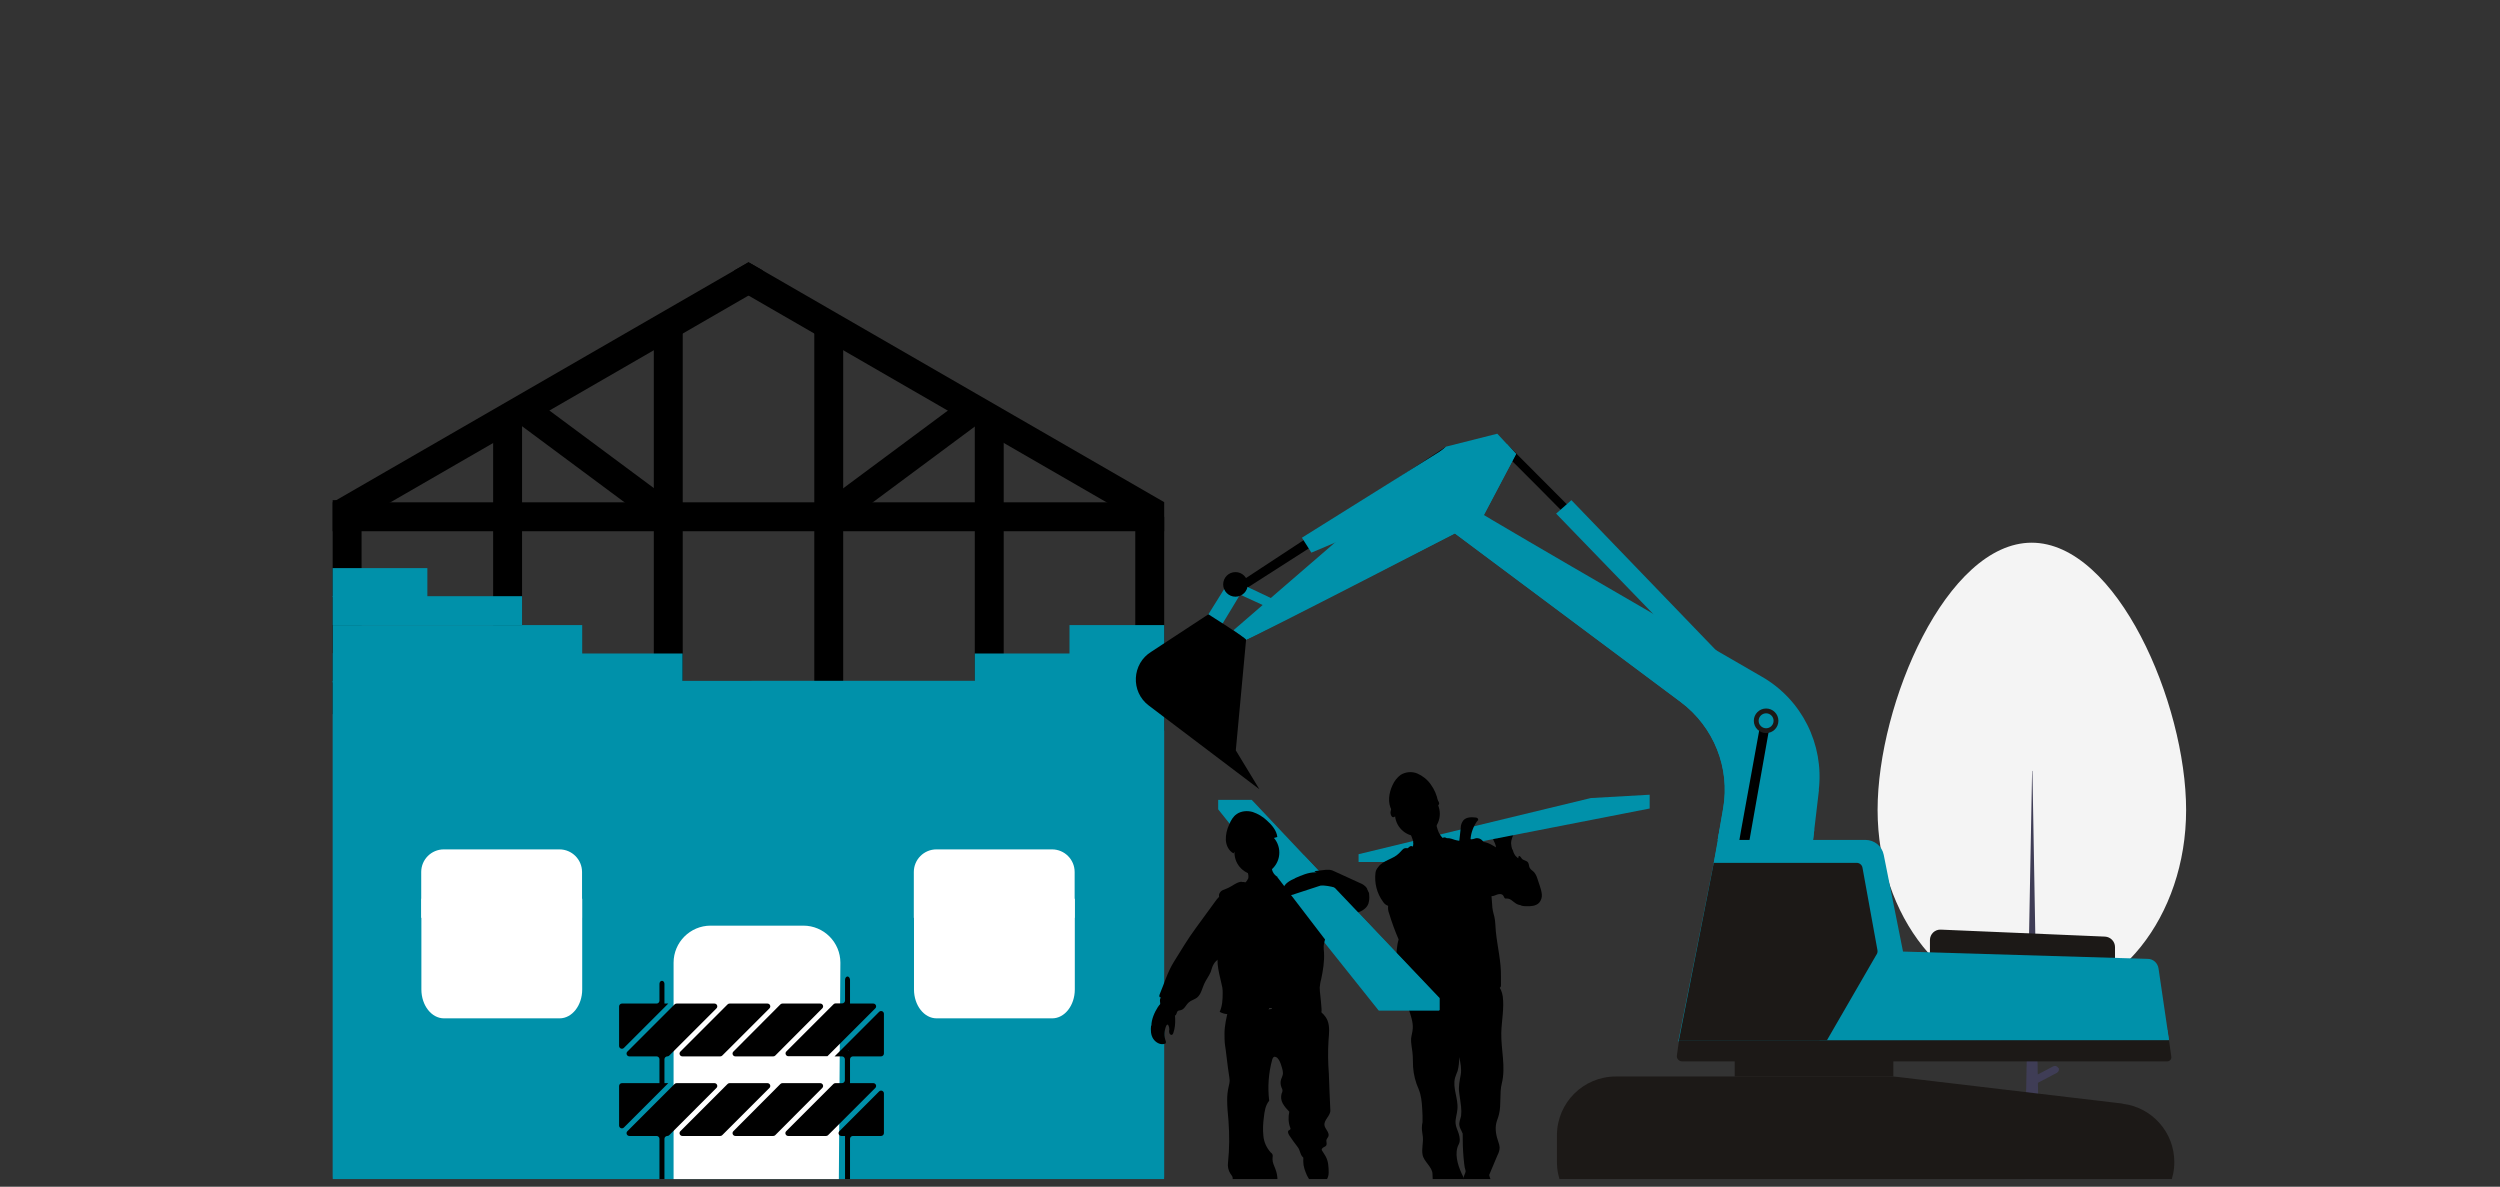 <svg width="316" height="150" viewBox="0 0 316 150" fill="none" xmlns="http://www.w3.org/2000/svg">
<rect x="0" y="0" width="316" height="150" fill="#333333" stroke="none"/>
<g clip-path="url(#clip0_1074_21531)">
<path d="M45.703 63.22H42.048V90.268H45.703V63.22Z" fill="black"/>
<path d="M65.989 52.615H62.334V92.368H65.989V52.615Z" fill="black"/>
<path d="M86.296 40.372H82.641V92.557H86.296V40.372Z" fill="black"/>
<path d="M106.581 40.372H102.927V92.557H106.581V40.372Z" fill="black"/>
<path d="M126.868 52.615H123.214V92.368H126.868V52.615Z" fill="black"/>
<path d="M147.154 65.32H143.5V92.368H147.154V65.32Z" fill="black"/>
<path d="M147.154 63.493H42.048V67.147H147.154V63.493Z" fill="black"/>
<path d="M96.376 34.156L94.612 33.148L42.069 63.472L43.897 66.643L97.32 35.794L96.376 34.156Z" fill="black"/>
<path d="M94.612 33.148L92.848 34.156L91.903 35.794L145.327 66.643L147.154 63.472L94.612 33.148Z" fill="black"/>
<path d="M66.894 49.996L64.716 52.93L83.885 67.166L86.063 64.232L66.894 49.996Z" fill="black"/>
<path d="M122.324 50.028L103.155 64.264L105.333 67.197L124.502 52.961L122.324 50.028Z" fill="black"/>
<path d="M147.154 86.047V148.669C147.154 151.924 145.033 154.549 142.429 154.549H46.773C44.169 154.549 42.048 151.903 42.048 148.669V86.068" fill="#0091AA"/>
<path d="M73.57 116.014V110.218C73.57 108.643 72.289 107.362 70.714 107.362H56.098C54.523 107.362 53.242 108.643 53.242 110.218V116.014H73.57Z" fill="white"/>
<path d="M53.263 113.599V125.065C53.263 127.081 54.544 128.719 56.119 128.719H70.735C72.31 128.719 73.591 127.081 73.591 125.065V113.599H53.263Z" fill="white"/>
<path d="M101.542 154.759H89.824C87.241 154.759 85.141 154.402 85.141 154.402V121.682C85.141 119.103 87.241 117.001 89.824 117.001H101.542C104.125 117.001 106.225 119.103 106.225 121.682L105.992 154.402C105.992 154.402 104.146 154.759 101.542 154.759Z" fill="white"/>
<path d="M115.528 113.599V125.065C115.528 127.081 116.809 128.719 118.384 128.719H133C134.575 128.719 135.856 127.081 135.856 125.065V113.599H115.528Z" fill="white"/>
<path d="M135.835 116.014V110.218C135.835 108.643 134.554 107.362 132.979 107.362H118.363C116.788 107.362 115.507 108.643 115.507 110.218V116.014H135.835Z" fill="white"/>
<path d="M256.795 68.596C267.568 68.596 276.325 88.882 276.325 102.385C276.325 115.888 267.589 126.787 256.837 126.787C246.085 126.787 237.328 115.846 237.328 102.385C237.328 88.924 246.043 68.596 256.816 68.596H256.795Z" fill="#F4F4F4"/>
<path d="M260.176 134.998C260.05 134.767 259.776 134.662 259.524 134.788L257.572 135.817L256.899 97.45H256.857L255.828 152.743H257.866L257.592 136.867L259.987 135.607C260.218 135.481 260.323 135.208 260.197 134.956V134.998H260.176Z" fill="#3F3D56"/>
<path d="M145.495 129.622C145.432 130.21 145.453 130.819 145.768 131.302C146.083 131.785 146.692 132.121 147.238 131.932C147.28 131.932 147.343 131.89 147.364 131.827V131.638C147.112 130.987 147.154 130.294 147.406 129.664C147.448 129.58 147.532 129.475 147.595 129.517C147.637 129.517 147.658 129.559 147.679 129.601C147.763 129.748 147.805 129.916 147.805 130.105C147.763 130.252 147.763 130.42 147.805 130.567C147.847 130.714 147.994 130.861 148.141 130.798C148.225 130.756 148.288 130.672 148.309 130.567C148.708 129.433 148.519 128.173 148.351 126.976C148.351 126.871 148.288 126.787 148.162 126.787H148.12C147.28 126.703 146.839 126.514 146.356 127.291C145.936 127.942 145.537 128.845 145.537 129.643H145.495V129.622Z" fill="black"/>
<path d="M192.094 108.916C192.283 109.021 192.451 109.126 192.619 109.273C192.808 109.462 192.997 109.63 193.144 109.861C193.9 110.848 194.614 111.982 194.53 113.221C194.53 113.578 194.404 113.935 194.131 114.187C193.816 114.46 193.375 114.46 192.955 114.46C192.535 114.46 192.052 114.46 191.653 114.229C191.254 113.998 190.939 113.557 190.477 113.578H190.288C190.12 113.536 190.099 113.305 189.994 113.179C189.805 112.948 189.448 112.99 189.175 113.095C188.902 113.2 188.587 113.368 188.314 113.221C188.146 113.137 188.02 113.011 187.936 112.843C187.285 111.793 187.138 110.491 187.012 109.252C186.928 108.496 186.361 105.934 187.957 106.522C188.671 106.774 189.322 107.278 189.973 107.656L192.073 108.874H192.115V108.916H192.094Z" fill="black"/>
<path d="M190.519 109.168C190.813 109.378 191.212 109.357 191.485 109.126C191.758 108.895 191.905 108.559 191.968 108.202C192.157 108.16 192.241 108.391 192.346 108.517C192.535 108.769 192.955 108.748 193.144 109.021C193.27 109.21 193.249 109.441 193.333 109.651C193.459 109.924 193.732 110.05 193.921 110.26C194.11 110.491 194.236 110.764 194.32 111.037L194.614 111.919C194.74 112.276 194.845 112.654 194.887 113.032C194.929 113.431 194.803 113.809 194.551 114.103C194.152 114.523 193.522 114.565 192.955 114.544C192.766 114.544 192.577 114.544 192.388 114.481C191.884 114.313 191.569 113.83 191.422 113.305C191.275 112.78 191.296 112.255 191.233 111.73C191.149 111.226 191.002 110.722 190.792 110.239C190.624 109.882 190.204 109.315 190.204 108.937C190.33 108.937 190.414 109.063 190.519 109.126V109.168Z" fill="black"/>
<path d="M191.149 107.383C191.065 107.131 191.023 106.879 191.002 106.606C191.002 106.081 191.254 105.577 191.506 105.094L189.469 105.367C189.217 105.409 188.965 105.451 188.818 105.64C188.692 105.85 188.692 106.081 188.818 106.291C188.923 106.48 189.007 106.711 189.07 106.921C189.07 107.11 189.112 107.299 189.133 107.488C189.196 107.614 189.28 107.761 189.406 107.845C189.994 108.496 190.414 109.252 190.855 109.987C190.855 109.987 192.073 109.021 192.031 108.706C191.989 108.517 191.653 108.307 191.527 108.139C191.359 107.887 191.254 107.635 191.17 107.32V107.383H191.149Z" fill="black"/>
<path d="M208.516 100.453V102.196L178.633 108.034L177.079 108.958H171.724V107.971L201.082 100.873L208.516 100.453Z" fill="#0091AA"/>
<path d="M184.513 149.992C183.841 149.173 182.665 148.921 181.699 149.404C181.594 149.446 181.51 149.53 181.426 149.593C181.237 149.845 181.363 150.181 181.384 150.475C181.426 151.21 180.817 151.819 180.292 152.365C179.767 152.911 179.704 152.953 179.578 153.331C179.452 153.709 179.536 154.192 179.893 154.402C180.04 154.486 180.208 154.528 180.376 154.528C180.943 154.654 181.51 154.654 182.098 154.57C182.665 154.444 183.211 154.15 183.463 153.604C183.505 153.457 183.589 153.331 183.694 153.226C184.009 152.974 184.492 153.268 184.828 153.1C185.122 152.953 185.122 152.722 185.143 152.428C185.143 151.609 185.017 150.664 184.492 149.992H184.513Z" fill="black"/>
<path d="M188.776 149.971C188.986 150.559 189.028 151.168 189.049 151.777C189.049 152.134 189.091 152.512 188.881 152.827C188.671 153.142 188.314 153.289 187.957 153.352C187.222 153.499 186.361 153.352 185.899 152.764C185.542 152.323 185.458 151.693 185.521 151.105C185.563 150.622 185.71 150.055 185.353 149.74C185.269 149.656 185.164 149.593 185.08 149.488C184.891 149.278 184.933 148.942 185.038 148.669C185.164 148.417 185.248 148.144 185.311 147.871C185.311 147.745 187.705 147.976 187.936 148.06C188.23 148.207 188.188 148.459 188.293 148.753C188.419 149.173 188.65 149.551 188.797 149.95H188.776V149.971Z" fill="black"/>
<path d="M189.217 124.519C189.679 124.813 189.868 125.422 189.952 125.968C190.141 127.48 189.805 129.013 189.763 130.546C189.721 132.688 190.351 134.872 189.826 136.951C189.511 138.19 189.784 139.618 189.469 140.857C189.385 141.235 189.217 141.592 189.133 141.949C188.944 142.768 189.133 143.608 189.406 144.385C189.49 144.595 189.532 144.805 189.553 145.036C189.553 145.393 189.448 145.708 189.28 146.023L188.23 148.522C188.104 148.795 187.642 148.858 187.348 148.879C186.781 148.942 186.151 149.005 185.71 148.648C185.269 148.291 185.143 147.703 185.08 147.157C184.954 146.107 184.891 145.057 184.891 143.986C184.891 142.915 184.891 143.419 184.828 143.167C184.723 142.873 184.513 142.6 184.471 142.285C184.387 141.865 184.597 141.466 184.681 141.046C184.723 140.668 184.723 140.269 184.681 139.891C184.618 139.324 184.534 138.757 184.45 138.19C184.324 137.392 184.492 136.615 184.639 135.838C184.765 135.103 184.597 134.326 184.45 133.612C184.45 134.2 184.387 134.809 184.24 135.376C184.135 135.649 184.009 135.922 183.925 136.216C183.568 137.497 184.345 138.862 184.219 140.185C184.177 140.815 183.925 141.424 183.988 142.033C184.03 142.474 184.261 142.894 184.387 143.314C184.513 143.734 184.597 144.238 184.387 144.637C183.799 145.729 184.24 147.22 184.744 148.312C184.849 148.501 184.933 148.711 185.017 148.921C185.164 149.425 185.059 149.971 185.08 150.496C184.786 150.538 184.471 150.454 184.261 150.244C184.051 150.034 184.114 150.055 184.051 149.971C183.841 149.782 183.589 149.614 183.316 149.509C183.148 149.404 182.959 149.383 182.791 149.383C182.602 149.425 182.434 149.551 182.287 149.698C182.098 149.845 181.93 149.992 181.72 150.118C181.636 150.181 181.531 150.223 181.447 150.244C181.342 150.244 181.237 150.202 181.174 150.118V150.034C181.111 149.509 181.069 148.963 181.069 148.417C181.069 147.493 179.956 146.842 179.809 145.939C179.683 145.204 179.914 144.448 179.851 143.713C179.809 143.335 179.725 142.957 179.725 142.579C179.725 142.201 179.767 142.075 179.809 141.844V141.025L179.767 140.164C179.725 139.324 179.641 138.463 179.326 137.686C178.927 136.804 178.675 135.838 178.612 134.851C178.57 134.221 178.612 133.612 178.528 132.982C178.465 132.415 178.339 131.869 178.36 131.302C178.402 130.882 178.549 130.441 178.57 130.021C178.633 129.181 178.318 128.362 178.066 127.564C177.814 126.766 177.646 125.884 177.94 125.086C177.982 124.96 178.066 124.834 178.171 124.75C178.297 124.666 178.444 124.603 178.591 124.582C181.636 123.931 184.744 123.742 187.852 123.994C188.356 124.036 188.839 124.183 189.28 124.456H189.238V124.519H189.217Z" fill="black"/>
<path d="M179.158 105.703C180.723 105.703 181.993 104.433 181.993 102.868C181.993 101.302 180.723 100.033 179.158 100.033C177.592 100.033 176.323 101.302 176.323 102.868C176.323 104.433 177.592 105.703 179.158 105.703Z" fill="black"/>
<path d="M178.612 106.396C178.654 106.564 178.654 106.732 178.612 106.9C178.57 107.026 178.486 107.11 178.423 107.215C178.15 107.572 177.835 107.908 177.52 108.202C177.688 108.58 177.982 108.874 178.36 109.042C178.738 109.21 179.137 109.315 179.536 109.378C179.725 109.42 179.956 109.441 180.145 109.42C180.334 109.378 180.502 109.294 180.67 109.168L182.245 108.223C182.497 108.097 182.707 107.95 182.896 107.74C183.169 107.446 183.337 107.047 183.358 106.627C183.358 106.564 183.358 106.48 183.316 106.417C183.253 106.375 183.19 106.333 183.106 106.333C182.539 106.207 182.119 105.745 181.867 105.241C181.636 104.716 181.51 104.149 181.447 103.582L179.767 104.464C179.515 104.59 179.263 104.737 179.011 104.842C178.843 104.926 178.507 104.968 178.402 105.115C178.171 105.409 178.57 106.018 178.633 106.354V106.396H178.612Z" fill="black"/>
<path d="M177.52 107.677C177.268 107.866 177.1 108.118 176.974 108.412C176.848 108.769 176.974 109.147 177.079 109.483C177.541 110.995 177.898 112.507 178.129 114.061C178.276 115.111 178.318 116.203 178.402 117.274C178.549 119.479 178.759 122.965 179.053 125.149C180.124 125.191 181.153 124.876 182.203 124.771C184.177 124.561 186.193 125.044 188.125 124.582C187.663 122.734 187.18 119.584 186.718 117.736C186.508 117.001 186.361 116.266 186.298 115.51C186.256 114.964 186.298 114.418 186.298 113.872C186.298 112.822 186.256 111.751 186.193 110.68C186.13 109.441 186.067 108.202 185.773 106.984C185.773 106.837 185.668 106.69 185.584 106.564C185.395 106.438 185.164 106.48 184.954 106.522C184.303 106.606 183.652 106.459 183.127 106.102C182.896 105.934 182.581 105.745 182.371 105.913C182.266 106.018 182.224 106.144 182.182 106.291C181.993 106.795 181.594 107.194 181.069 107.383C180.544 107.572 180.019 107.677 179.494 107.719C179.326 107.761 179.137 107.719 178.99 107.677C178.738 107.53 178.717 106.963 178.402 106.942C178.129 106.9 177.688 107.509 177.499 107.677H177.52Z" fill="black"/>
<path d="M181.72 112.003C181.069 111.373 180.775 110.47 180.292 109.693C179.956 109.189 179.557 108.727 179.074 108.349C178.822 108.181 178.612 107.992 178.423 107.782C178.255 107.593 178.129 107.299 177.877 107.215C177.667 107.173 177.436 107.215 177.289 107.383C177.142 107.53 176.995 107.677 176.848 107.845C176.092 108.622 174.79 108.727 174.181 109.63C174.013 109.819 173.908 110.05 173.866 110.281C173.698 111.583 174.034 112.927 174.811 113.977C174.958 114.229 175.189 114.397 175.462 114.502C175.42 114.838 175.462 115.153 175.588 115.468C175.924 116.581 176.323 117.673 176.785 118.744C176.659 119.164 176.596 119.584 176.554 120.025C176.428 121.117 176.554 122.209 176.428 123.301C176.323 124.183 176.071 125.044 176.071 125.947C176.071 126.85 176.071 126.262 176.197 126.325C176.26 126.367 176.323 126.367 176.407 126.367L178.591 126.43C179.872 126.472 181.132 126.514 182.392 126.262C182.56 126.262 182.728 126.178 182.875 126.115C183.295 125.884 183.442 125.338 183.505 124.876C183.589 124.267 183.631 123.637 183.61 123.028C183.883 123.868 184.198 124.729 184.975 125.086C185.395 125.275 185.878 125.275 186.34 125.254C187.327 125.212 188.314 125.107 189.301 124.939C189.511 124.939 189.721 124.813 189.721 124.582V123.49C189.763 121.516 189.259 119.647 189.07 117.694C189.007 117.085 189.028 116.455 188.881 115.846C188.818 115.594 188.734 115.342 188.692 115.09C188.65 114.838 188.608 114.586 188.608 114.334L188.461 112.402C188.398 111.499 188.293 110.638 188.23 109.735C188.188 108.853 188.062 107.992 187.852 107.152C187.705 106.627 187.369 106.018 186.823 105.955C186.529 105.913 186.235 106.06 185.962 106.144C185.269 106.354 184.534 106.354 183.841 106.144C183.631 106.06 183.421 105.997 183.19 105.955C182.959 105.913 182.728 106.018 182.581 106.207C182.518 106.333 182.476 106.501 182.476 106.648C182.392 108.412 182.224 110.239 181.741 111.94V111.982H181.72V112.003Z" fill="black"/>
<path d="M178.864 112.045C178.045 111.184 177.205 110.302 176.155 109.777C175.105 109.252 175.273 109.399 174.811 109.483C174.349 109.567 173.929 109.966 173.95 110.428C173.95 110.722 174.139 110.974 174.202 111.247C174.265 111.562 174.16 111.898 174.265 112.213C174.349 112.402 174.454 112.612 174.622 112.759L175.882 114.25C176.407 114.88 176.953 115.51 177.625 115.93C178.297 116.35 179.2 116.56 179.956 116.266C180.481 116.014 180.922 115.615 181.237 115.09C181.552 114.586 181.762 114.04 182.056 113.536C182.518 112.717 183.106 111.982 183.82 111.394C183.463 111.289 183.001 111.163 182.77 110.869C182.707 110.764 182.644 110.68 182.602 110.575L182.329 109.945C182.14 109.945 181.93 110.008 181.804 110.134C181.678 110.281 181.552 110.407 181.405 110.533C181.153 110.722 180.817 110.785 180.586 110.995C180.502 111.1 180.418 111.184 180.355 111.289C179.998 111.751 179.473 112.024 178.906 112.066H178.864V112.045Z" fill="black"/>
<path d="M183.883 108.349C184.492 107.236 184.471 105.871 184.639 104.611C184.639 104.275 184.765 103.96 184.975 103.687C185.332 103.288 185.941 103.267 186.487 103.33C186.655 103.33 186.844 103.435 186.844 103.582C186.844 103.729 186.802 103.708 186.76 103.729C186.256 104.401 185.941 105.22 185.878 106.06C186.151 106.249 186.592 105.871 186.844 106.06C187.033 106.207 186.949 106.501 186.844 106.711C186.592 107.215 186.34 107.677 186.088 108.181C185.836 108.685 185.605 109 185.269 109.357C185.038 109.567 184.765 109.735 184.555 109.945C184.03 110.449 183.694 111.142 183.148 111.625C183.106 111.667 183.022 111.709 182.959 111.709C182.896 111.709 182.833 111.667 182.77 111.625C182.497 111.394 182.266 111.121 182.098 110.806C181.888 110.428 181.909 110.302 182.245 110.029C182.875 109.525 183.463 109.021 183.862 108.307V108.349H183.883Z" fill="black"/>
<path d="M177.835 111.289C177.94 111.352 178.066 111.415 178.192 111.373C178.234 111.331 178.276 111.31 178.318 111.247C178.507 110.974 178.675 110.68 178.822 110.365C178.822 110.323 178.864 110.26 178.864 110.218C178.864 110.092 178.759 110.029 178.675 109.945C178.171 109.63 177.625 109.357 177.058 109.189C176.596 109 176.092 108.853 175.609 108.916C175.231 108.958 174.874 109.105 174.643 109.42C174.286 109.882 174.895 110.008 175.252 110.176C176.113 110.575 177.058 110.785 177.856 111.289H177.835Z" fill="black"/>
<path opacity="0.1" d="M177.268 114.313C177.268 114.397 177.268 114.481 177.352 114.523C177.394 114.271 177.352 114.019 177.394 113.746C177.478 113.368 177.835 113.095 177.877 112.696C177.205 112.57 177.289 113.893 177.289 114.292H177.268V114.313Z" fill="black"/>
<path d="M176.596 103.267C177.037 102.91 176.785 102.133 177.1 101.629C177.289 101.377 177.562 101.209 177.877 101.104C178.234 100.936 178.612 100.831 178.99 100.789C179.389 100.747 179.788 100.894 180.04 101.188C180.166 101.314 180.229 101.482 180.334 101.608C180.607 101.944 181.027 102.091 181.447 101.986C181.678 101.944 181.93 101.755 181.909 101.503C181.867 101.356 181.804 101.23 181.699 101.125L181.195 100.558C180.607 99.907 179.977 99.235 179.137 99.088C178.549 98.962 177.94 99.13 177.394 99.319C177.163 99.403 176.911 99.508 176.848 99.739C176.806 99.907 176.848 100.075 176.848 100.243C176.785 100.558 176.365 100.663 176.176 100.936C175.987 101.209 176.05 101.524 175.987 101.818C175.924 102.112 175.777 102.406 175.756 102.7C175.756 102.889 175.84 103.225 176.05 103.288C176.26 103.351 176.491 102.994 176.617 103.204V103.246H176.596V103.267Z" fill="black"/>
<path d="M181.762 101.272C181.615 100.495 181.3 99.76 180.817 99.109C180.397 98.521 179.809 98.059 179.137 97.765C178.465 97.492 177.688 97.555 177.058 97.933C176.596 98.269 176.239 98.731 176.008 99.256C175.546 100.243 175.378 101.461 175.903 102.406C176.113 102.133 176.491 102.259 176.806 102.175C177.205 102.049 177.541 101.797 177.919 101.629C179.074 101.125 180.502 101.524 181.741 101.272H181.762Z" fill="black"/>
<path opacity="0.1" d="M176.176 101.23C176.134 100.915 176.113 100.537 176.344 100.327C176.344 100.285 176.407 100.285 176.449 100.285C176.491 100.285 176.491 100.327 176.512 100.348C176.638 100.558 176.764 100.768 176.848 100.999C176.575 100.936 176.302 101.041 176.134 101.272" fill="black"/>
<path opacity="0.1" d="M180.334 100.327L180.271 99.697V99.529C180.313 99.445 180.439 99.403 180.544 99.466C180.628 99.508 180.712 99.592 180.754 99.676C180.901 99.907 181.027 100.138 181.111 100.411C180.838 100.369 180.523 100.369 180.25 100.411" fill="black"/>
<path opacity="0.1" d="M181.909 125.401V126.85L180.691 126.934H174.265V125.401H181.909Z" fill="black"/>
<path d="M181.909 126.22V127.732H174.265L153.979 102.301V101.104H158.221L181.909 126.22Z" fill="#0091AA"/>
<path d="M164.773 147.283C164.836 147.598 164.92 147.913 165.046 148.207C165.235 148.69 165.466 149.194 165.928 149.425C166.348 149.635 166.873 149.551 167.293 149.362C167.482 149.299 167.629 149.173 167.755 149.005C167.881 148.753 167.944 148.501 167.944 148.207C167.944 147.514 167.902 146.8 167.587 146.212C167.314 145.687 166.852 145.225 166.852 144.637L165.235 144.973C165.151 144.973 165.067 145.015 165.004 145.078C164.941 145.141 164.92 145.204 164.899 145.267C164.731 145.918 164.689 146.611 164.773 147.304V147.283Z" fill="black"/>
<path d="M155.281 127.543C155.029 128.572 154.777 129.622 154.777 130.672C154.777 131.722 154.819 131.995 154.924 132.646L155.113 134.179C155.176 134.683 155.239 135.229 155.323 135.733C155.365 136.006 155.407 136.258 155.428 136.552C155.428 136.825 155.365 137.077 155.302 137.35C155.176 137.896 155.113 138.442 155.113 139.009C155.113 139.891 155.197 140.773 155.281 141.676C155.407 143.44 155.407 145.204 155.218 146.968C155.155 147.451 155.26 147.934 155.512 148.333C155.617 148.459 155.701 148.606 155.785 148.753C155.911 149.173 155.596 149.572 155.512 149.971C155.407 150.643 155.869 151.273 156.541 151.399C157.969 151.567 159.418 151.504 160.699 152.134C160.825 151.735 160.531 151.294 160.699 150.895C160.783 150.643 161.014 150.475 161.182 150.286C161.392 149.971 161.497 149.593 161.476 149.215C161.476 148.711 161.392 148.228 161.203 147.745C161.056 147.346 160.846 146.968 160.846 146.548C160.846 146.128 160.909 146.128 160.846 145.939C160.804 145.813 160.72 145.75 160.615 145.666C160.09 145.078 159.754 144.343 159.691 143.566C159.607 142.789 159.649 141.991 159.754 141.214C159.838 140.479 159.943 139.702 160.426 139.135C160.216 137.392 160.342 135.628 160.804 133.948C160.846 133.801 160.93 133.612 161.077 133.57C161.203 133.57 161.329 133.612 161.434 133.696C161.707 133.969 161.854 134.347 161.959 134.704C162.085 135.103 162.232 135.523 162.127 135.901C162.085 136.09 162.001 136.237 161.938 136.405C161.812 136.762 161.854 137.119 161.98 137.455C162.043 137.581 162.106 137.707 162.106 137.854C162.106 138.001 162.064 138.085 162.001 138.211C161.875 138.631 161.917 139.093 162.148 139.492C162.379 139.891 162.652 140.206 162.967 140.521C162.82 141.193 162.841 141.907 163.093 142.558C163.135 142.621 163.135 142.684 163.093 142.747C163.051 142.81 162.967 142.852 162.904 142.873C162.715 143.02 162.841 143.293 162.946 143.482C163.282 143.986 163.639 144.49 164.017 144.973C164.374 145.393 164.353 146.212 164.857 146.359C165.067 146.401 165.298 146.401 165.529 146.359C166.054 146.275 166.642 146.128 166.873 145.666C166.978 145.477 167.02 145.246 167.188 145.099C167.356 144.952 167.566 144.931 167.65 144.763C167.734 144.595 167.65 144.364 167.65 144.175C167.65 143.986 167.839 143.818 167.923 143.608C168.049 143.125 167.503 142.726 167.419 142.264C167.293 141.55 168.217 141.025 168.154 140.311C168.07 138.778 168.028 137.224 167.965 135.691C167.86 134.326 167.839 132.94 167.923 131.554C167.986 130.693 168.112 129.79 167.797 128.992C167.335 127.879 166.096 127.228 164.878 127.102C163.66 126.976 162.463 127.27 161.266 127.459C159.271 127.774 157.255 127.816 155.26 127.585L155.218 127.543H155.281Z" fill="black"/>
<path d="M158.872 110.596C160.437 110.596 161.707 109.327 161.707 107.761C161.707 106.195 160.437 104.926 158.872 104.926C157.306 104.926 156.037 106.195 156.037 107.761C156.037 109.327 157.306 110.596 158.872 110.596Z" fill="black"/>
<path d="M157.717 111.121C157.528 111.583 157.066 111.856 156.562 111.856C156.457 112.276 156.709 112.717 156.982 113.053C158.179 114.439 160.027 115.069 161.812 114.712C162.169 114.649 162.463 114.523 162.778 114.313C163.156 113.998 163.429 113.557 163.513 113.053C163.597 112.549 163.618 112.066 163.576 111.562C163.576 111.457 163.576 111.373 163.492 111.289C163.429 111.247 163.324 111.205 163.24 111.205C162.652 111.163 162.022 111.121 161.497 110.848C160.972 110.575 160.594 109.882 160.846 109.336C160.804 109.42 159.775 109.462 159.649 109.483C159.229 109.546 158.788 109.609 158.368 109.672C158.179 109.672 157.948 109.714 157.78 109.798C157.528 109.924 157.612 109.861 157.675 110.113C157.759 110.491 157.885 110.764 157.738 111.142L157.717 111.121Z" fill="black"/>
<path d="M159.88 112.864C159.502 112.864 159.124 112.822 158.746 112.738C158.368 112.654 158.032 112.423 157.822 112.108C157.696 111.919 157.612 111.667 157.402 111.541C157.045 111.352 156.667 111.667 156.394 111.94C156.142 112.213 155.848 112.444 155.533 112.633C155.155 112.822 154.714 112.906 154.357 113.137C154.084 113.347 153.832 113.62 153.643 113.893L151.144 117.316C150.136 118.681 149.254 120.172 148.351 121.621C147.574 122.881 147.154 124.33 146.587 125.674C146.545 125.758 146.524 125.863 146.545 125.947C146.545 126.031 146.671 126.115 146.755 126.073C146.482 126.346 146.713 126.787 146.65 127.144C146.587 127.417 146.44 127.648 146.23 127.795C146.629 127.753 147.028 127.753 147.406 127.837C147.805 127.963 148.183 128.131 148.519 128.362C148.729 128.32 148.708 127.942 148.876 127.795C148.981 127.711 149.107 127.732 149.233 127.69C149.716 127.585 149.884 127.039 150.262 126.703C150.556 126.43 150.997 126.346 151.312 126.094C151.816 125.674 151.942 124.96 152.215 124.351C152.446 123.847 152.803 123.385 153.034 122.86C153.16 122.503 153.223 122.146 153.433 121.831C153.727 121.327 154.315 121.054 154.861 120.802C155.218 120.655 155.575 120.487 155.932 120.508C155.932 121.327 155.806 122.146 155.974 122.944C156.037 123.217 156.121 123.511 156.205 123.784C156.541 125.065 156.625 126.367 156.625 127.669C157.444 127.48 158.284 127.396 159.103 127.375C159.754 127.375 160.426 127.438 161.077 127.417C161.854 127.417 162.631 127.249 163.408 127.207C164.185 127.165 165.004 127.207 165.676 127.564C165.634 126.451 165.676 125.317 165.781 124.204L165.97 122.44C166.012 121.936 166.096 121.411 166.201 120.928C166.306 120.529 166.453 120.13 166.558 119.731C166.957 118.303 166.894 116.791 166.81 115.321C166.768 114.565 166.474 113.809 166.138 113.137C165.802 112.465 165.865 112.633 165.718 112.402C164.878 111.247 163.492 110.596 162.064 110.68C161.98 110.68 161.875 110.68 161.791 110.722C161.644 110.827 161.518 110.953 161.455 111.121C161.098 111.772 160.552 112.318 159.901 112.717V112.759V112.864H159.88Z" fill="black"/>
<path d="M161.455 105.787C161.35 104.947 160.762 104.275 160.132 103.708C159.628 103.225 159.019 102.868 158.347 102.637C157.696 102.448 156.919 102.49 156.331 102.889C155.869 103.204 155.575 103.708 155.365 104.233C155.071 104.842 154.924 105.514 154.945 106.186C154.987 106.858 155.302 107.53 155.911 107.866C156.121 107.551 156.499 107.404 156.835 107.278C158.347 106.69 159.901 106.207 161.476 105.787H161.455Z" fill="black"/>
<path opacity="0.1" d="M156.058 105.43C156.121 105.43 156.163 105.493 156.184 105.556C156.331 105.787 156.457 106.018 156.541 106.27C156.331 106.312 155.974 106.375 155.89 106.186C155.827 106.081 155.89 105.451 156.058 105.451V105.43Z" fill="black"/>
<path opacity="0.1" d="M160.111 105.031C160.069 105.073 160.006 104.989 160.006 104.926V104.191C160.006 104.191 160.048 104.149 160.069 104.149C160.216 104.149 160.342 104.254 160.426 104.359C160.573 104.548 160.699 104.758 160.783 104.968H160.048" fill="black"/>
<path d="M169.477 116.413C169.645 116.266 169.813 116.119 170.002 115.993C170.506 115.657 171.094 115.531 171.64 115.342C172.186 115.153 172.753 114.796 172.963 114.229C173.068 113.872 173.11 113.515 173.068 113.179C173.068 113.032 173.068 112.885 172.984 112.738C172.921 112.612 172.816 112.507 172.711 112.444C171.976 111.898 170.968 111.856 170.044 111.898C168.007 112.024 165.991 112.528 164.122 113.389C164.017 113.431 163.933 113.494 163.87 113.578C163.828 113.662 163.828 113.746 163.828 113.83C163.786 114.355 163.87 114.88 164.017 115.363C164.269 115.993 164.752 116.497 164.983 117.148C165.088 117.442 165.109 117.736 165.193 118.03C165.256 118.324 165.445 118.597 165.697 118.765C166.39 119.185 167.041 118.618 167.545 118.177L169.519 116.434H169.477V116.413Z" fill="black"/>
<path d="M160.3 118.87L159.418 116.896C159.292 116.623 159.166 116.35 159.061 116.077C158.956 115.72 158.914 115.384 158.809 115.027C158.494 113.893 157.696 112.927 157.297 111.814C157.297 111.709 157.213 111.625 157.15 111.541C157.024 111.457 156.877 111.436 156.751 111.478C156.205 111.583 155.785 111.982 155.281 112.213C155.05 112.339 154.798 112.402 154.567 112.507C154.336 112.612 154.147 112.822 154.084 113.074C154.042 113.347 154.168 113.599 154.273 113.872C154.756 114.964 154.861 116.182 154.882 117.379C154.882 118.198 154.882 119.038 154.378 119.689C153.475 120.928 154.042 122.755 154.378 124.267C154.42 124.456 154.462 124.624 154.504 124.834C154.546 125.065 154.546 125.317 154.546 125.548C154.546 126.346 154.504 127.165 154.168 127.9C154.504 128.089 154.861 128.173 155.218 128.194C156.247 128.32 157.276 128.425 158.326 128.467C158.662 128.509 158.977 128.467 159.292 128.425C160.069 128.215 160.615 127.501 160.594 126.682C160.636 127.186 160.762 127.711 161.098 128.047C161.434 128.383 161.98 128.446 162.442 128.467C163.807 128.53 165.172 128.509 166.537 128.341C166.621 128.341 166.705 128.299 166.789 128.278C167.062 128.152 167.062 127.774 167.041 127.501C166.999 126.955 166.957 126.409 166.894 125.863C166.852 125.506 166.81 125.17 166.81 124.813C166.852 124.456 166.894 124.099 166.999 123.763C167.23 122.65 167.419 121.537 167.356 120.403C167.314 120.13 167.314 119.857 167.314 119.584C167.356 118.954 167.692 118.366 167.629 117.736C167.44 115.909 167.293 114.019 166.81 112.276C166.705 111.961 166.6 111.625 166.327 111.436C165.97 111.205 165.466 111.31 165.067 111.163C164.878 111.079 164.689 110.974 164.521 110.848C164.164 110.617 163.723 110.491 163.303 110.47C162.967 110.47 162.61 110.533 162.421 110.806C162.316 110.953 162.274 111.121 162.232 111.289C161.98 112.36 161.665 113.431 161.371 114.502L161.077 115.531L160.3 118.282C160.216 118.555 160.258 118.639 160.174 118.933H160.258L160.3 118.87Z" fill="black"/>
<path d="M164.836 108.139L181.972 126.157V127.69H174.328L161.455 110.869" fill="#0091AA"/>
<path d="M163.702 111.016C163.072 111.289 162.4 111.646 162.19 112.297C162.148 112.423 162.148 112.528 162.19 112.654C162.295 112.927 162.547 113.137 162.841 113.158C163.135 113.158 163.429 113.116 163.702 112.99L167.356 111.793C167.461 111.751 167.566 111.709 167.587 111.604C167.587 111.541 167.587 111.478 167.545 111.415C167.419 111.142 167.314 110.575 167.083 110.365C166.894 110.218 166.495 110.26 166.264 110.26C165.361 110.26 164.521 110.638 163.702 110.995V111.016Z" fill="black"/>
<path d="M166.936 111.919C167.545 111.919 168.154 112.024 168.742 112.192C169.33 112.381 169.855 112.738 170.254 113.221C170.38 113.347 170.443 113.515 170.485 113.683C170.527 113.872 171.094 113.956 170.968 114.082C171.367 114.019 171.262 114.208 171.661 114.208C172.06 114.208 172.48 114.103 172.711 113.788C172.879 113.515 172.942 113.221 172.921 112.927C172.921 112.717 172.879 112.507 172.795 112.318C172.606 111.961 172.207 111.73 171.829 111.583L168.658 110.134C168.469 110.029 168.28 109.966 168.07 109.945H167.566L166.138 110.113C166.789 110.533 167.146 111.247 167.104 112.003" fill="black"/>
<path d="M97.993 133.423L103.935 127.459C104.166 127.228 103.999 126.85 103.684 126.85H98.895C98.79 126.85 98.707 126.892 98.644 126.955L92.701 132.919C92.469 133.15 92.638 133.528 92.953 133.528H97.74C97.846 133.528 97.93 133.486 97.993 133.423Z" fill="black"/>
<path d="M91.293 133.423L97.257 127.459C97.489 127.228 97.32 126.85 97.005 126.85H92.218C92.112 126.85 92.028 126.892 91.966 126.955L86.001 132.919C85.77 133.15 85.939 133.528 86.254 133.528H91.041C91.147 133.528 91.231 133.486 91.293 133.423Z" fill="black"/>
<path d="M105.469 133.528H106.435C106.624 133.528 106.792 133.696 106.792 133.885V136.552C106.792 136.741 106.624 136.909 106.435 136.909H105.595C105.49 136.909 105.406 136.951 105.343 137.014L99.379 142.978C99.148 143.209 99.316 143.587 99.631 143.587H104.419C104.524 143.587 104.608 143.545 104.671 143.482L110.635 137.518C110.866 137.287 110.698 136.909 110.383 136.909H107.443V137.203V133.885C107.443 133.696 107.611 133.528 107.8 133.528H111.37C111.559 133.528 111.727 133.36 111.727 133.171V128.152C111.727 127.837 111.349 127.669 111.118 127.9L105.49 133.528H105.469ZM107.128 132.772C107.296 132.772 107.296 132.814 107.359 132.898C107.296 132.814 107.212 132.772 107.128 132.772Z" fill="black"/>
<path d="M83.986 126.85V124.351C83.986 124.141 83.839 123.973 83.671 123.973C83.503 123.973 83.356 124.141 83.356 124.351V126.493C83.356 126.682 83.188 126.85 82.999 126.85H78.61C78.421 126.85 78.253 127.018 78.253 127.207V132.205C78.253 132.52 78.631 132.688 78.862 132.457L84.469 126.85H83.986ZM83.356 127.039C83.356 127.102 83.398 127.165 83.44 127.228C83.398 127.186 83.377 127.123 83.356 127.039Z" fill="black"/>
<path d="M104.566 133.528L110.635 127.459C110.866 127.228 110.698 126.85 110.383 126.85H107.443V126.934V123.868C107.443 123.637 107.296 123.427 107.128 123.427C106.96 123.427 106.813 123.616 106.813 123.868V126.472C106.813 126.661 106.645 126.829 106.456 126.829H105.616C105.511 126.829 105.427 126.871 105.364 126.934L99.4 132.898C99.169 133.129 99.337 133.507 99.652 133.507H104.587L104.566 133.528Z" fill="black"/>
<path d="M83.986 136.909V133.885C83.986 133.696 84.154 133.528 84.343 133.528C84.448 133.528 84.532 133.486 84.595 133.423L90.559 127.459C90.79 127.228 90.622 126.85 90.307 126.85H85.519C85.414 126.85 85.33 126.892 85.267 126.955L79.303 132.919C79.072 133.15 79.24 133.528 79.555 133.528H82.999C83.188 133.528 83.356 133.696 83.356 133.885V136.909H78.61C78.421 136.909 78.253 137.077 78.253 137.266V142.264C78.253 142.579 78.631 142.747 78.862 142.516L84.469 136.909H83.986ZM83.356 136.951C83.356 137.182 83.503 137.35 83.671 137.35C83.503 137.35 83.356 137.161 83.356 136.951Z" fill="black"/>
<path d="M91.966 137.014L86.001 142.978C85.77 143.209 85.939 143.587 86.254 143.587H91.041C91.147 143.587 91.231 143.545 91.293 143.482L97.257 137.518C97.489 137.287 97.32 136.909 97.005 136.909H92.218C92.112 136.909 92.028 136.951 91.966 137.014Z" fill="black"/>
<path d="M98.644 137.014L92.701 142.978C92.469 143.209 92.638 143.587 92.953 143.587H97.74C97.846 143.587 97.93 143.545 97.993 143.482L103.935 137.518C104.166 137.287 103.999 136.909 103.684 136.909H98.895C98.79 136.909 98.707 136.951 98.644 137.014Z" fill="black"/>
<path d="M106.813 143.587V154.129C106.813 154.318 106.981 154.486 107.17 154.486H107.443V154.402V143.944C107.443 143.755 107.611 143.587 107.8 143.587H111.37C111.559 143.587 111.727 143.419 111.727 143.23V138.211C111.727 137.896 111.349 137.728 111.118 137.959L106.099 142.978C105.868 143.209 106.036 143.587 106.351 143.587H106.813Z" fill="black"/>
<path d="M83.986 154.402V143.944C83.986 143.755 84.153 143.587 84.343 143.587C84.448 143.587 84.532 143.545 84.595 143.482L90.558 137.518C90.79 137.287 90.621 136.909 90.306 136.909H85.519C85.413 136.909 85.329 136.951 85.266 137.014L79.302 142.978C79.072 143.209 79.24 143.587 79.555 143.587H82.999C83.188 143.587 83.356 143.755 83.356 143.944V154.045C83.356 154.234 83.523 154.402 83.713 154.402H83.986Z" fill="black"/>
<path d="M86.275 82.603H42.048V86.257H86.275V82.603Z" fill="#0091AA"/>
<path d="M147.154 82.603H123.214V86.257H147.154V82.603Z" fill="#0091AA"/>
<path d="M147.154 79.012H135.184V82.666H147.154V79.012Z" fill="#0091AA"/>
<path d="M73.591 79.012H42.069V82.666H73.591V79.012Z" fill="#0091AA"/>
<path d="M65.989 75.358H42.048V79.012H65.989V75.358Z" fill="#0091AA"/>
<path d="M54.019 71.809H42.048V75.463H54.019V71.809Z" fill="#0091AA"/>
<path d="M190.498 57.676C190.498 57.487 216.328 83.821 216.517 83.758C216.706 83.695 218.659 84.43 218.659 84.43L190.498 56.164V57.676Z" fill="black"/>
<path d="M198.625 63.22L196.693 64.921L213.556 82.351L219.646 85.039L198.625 63.22Z" fill="#0091AA"/>
<path d="M155.89 74.119L182.77 56.458L180.271 59.818L156.982 74.728L155.89 74.119Z" fill="black"/>
<path d="M164.563 67.966L165.76 69.856L179.473 64.039L182.77 56.584L164.563 67.966Z" fill="#0091AA"/>
<path d="M157.444 80.86C157.444 81.133 187.243 65.698 187.243 65.698L191.632 57.382L189.259 54.82L182.77 56.458L155.911 79.663L157.465 80.86H157.444Z" fill="#0091AA"/>
<path d="M229.915 99.865L229.327 104.863L229.18 106.186L228.844 109.063H216.622L217.126 106.186L217.357 104.863L217.819 102.196C218.722 97.072 216.643 91.885 212.485 88.756L183.904 67.42L181.615 65.719C181.615 65.719 184.807 63.094 184.723 63.346C184.66 63.535 209.377 77.836 222.712 85.543C227.752 88.441 230.566 94.069 229.894 99.844H229.915V99.865Z" fill="#0091AA"/>
<path d="M154.189 79.39C154.315 79.222 157.402 74.056 157.402 74.056L155.533 73.174L152.152 78.592L154.189 79.411V79.39Z" fill="#0091AA"/>
<path d="M154.966 74.35L161.119 77.164L162.274 76.366L155.533 73.174L154.966 74.35Z" fill="#0091AA"/>
<path d="M157.717 73.867C157.717 74.728 157.024 75.421 156.163 75.421C155.302 75.421 154.609 74.728 154.609 73.867C154.609 73.006 155.302 72.313 156.163 72.313C157.024 72.313 157.717 73.006 157.717 73.867Z" fill="black"/>
<path d="M229.327 104.863L229.159 106.186H217.126L217.357 104.863H229.327Z" fill="#0091AA"/>
<path d="M223.804 91.108L221.368 104.863L221.137 106.186H219.856L220.087 104.863L222.586 91.108H223.804Z" fill="black"/>
<path d="M223.237 92.662C224.095 92.662 224.791 91.966 224.791 91.108C224.791 90.249 224.095 89.554 223.237 89.554C222.378 89.554 221.683 90.249 221.683 91.108C221.683 91.966 222.378 92.662 223.237 92.662Z" fill="#1C1917"/>
<path d="M223.237 92.053C223.758 92.053 224.182 91.629 224.182 91.108C224.182 90.586 223.758 90.163 223.237 90.163C222.715 90.163 222.292 90.586 222.292 91.108C222.292 91.629 222.715 92.053 223.237 92.053Z" fill="#0091AA"/>
<path d="M239.323 133.234H219.268V136.069H239.323V133.234Z" fill="#1C1917"/>
<path d="M266.077 118.387L245.329 117.505C244.573 117.463 243.943 118.072 243.943 118.828V123.154H267.337V119.71C267.337 118.996 266.77 118.429 266.077 118.387Z" fill="#1C1917"/>
<path d="M268.282 139.492L239.743 136.111C239.449 136.069 239.155 136.069 238.861 136.069H204.232C200.137 136.069 196.798 139.387 196.798 143.503V146.884C196.798 150.979 200.116 154.318 204.232 154.318H267.4C271.495 154.318 274.834 151 274.834 146.884C274.834 143.125 272.02 139.954 268.282 139.513V139.492Z" fill="#1C1917"/>
<path d="M204.253 151.819C201.523 151.819 199.318 149.593 199.318 146.884V143.503C199.318 140.773 201.544 138.568 204.253 138.568H238.882C239.071 138.568 239.26 138.568 239.47 138.61L268.009 141.991C270.487 142.285 272.377 144.385 272.377 146.905C272.377 149.425 270.151 151.84 267.442 151.84H204.253V151.819Z" fill="#1C1917"/>
<path d="M274.141 131.47L212.17 131.638V131.47L216.622 109.042L217.189 106.165H235.795C236.929 106.165 237.895 106.963 238.105 108.055L240.541 120.277L271.474 121.201C272.167 121.201 272.734 121.726 272.839 122.419L273.973 130.147L274.162 131.428V131.47H274.141Z" fill="#0091AA"/>
<path d="M212.59 134.158H273.952C274.246 134.158 274.498 133.885 274.456 133.591L274.162 131.47H212.233L211.96 133.402C211.897 133.801 212.212 134.158 212.611 134.158H212.59Z" fill="#1C1917"/>
<path d="M156.184 80.86L185.059 64.69L190.498 56.143L191.632 57.382L187.243 65.698L157.507 80.86H156.184Z" fill="#0091AA"/>
<path d="M157.507 80.86C157.507 80.65 152.74 77.647 152.74 77.647L145.537 82.372C143.059 83.884 142.891 87.433 145.201 89.176L159.187 99.76L156.205 94.846L157.507 80.839V80.86Z" fill="black"/>
<path d="M218.806 102.826L218.239 106.186H217.105L217.336 104.863L217.798 102.196C218.701 97.072 216.622 91.885 212.464 88.756L183.883 67.42L185.164 66.748L212.191 86.572C217.294 90.31 219.835 96.589 218.785 102.826H218.806Z" fill="#0091AA"/>
<path d="M274.141 131.47H229.999V130.189H273.952L274.141 131.47Z" fill="#0091AA"/>
<path d="M237.202 120.634L230.923 131.491H212.212L216.622 109.063H234.682C235.039 109.063 235.354 109.315 235.417 109.672L237.307 120.088C237.349 120.277 237.307 120.487 237.202 120.655V120.634Z" fill="#1C1917"/>
</g>
<defs>
<clipPath id="clip0_1074_21531">
<rect width="315" height="148.218" fill="white" transform="translate(0.5 0.812)"/>
</clipPath>
</defs>
</svg>

